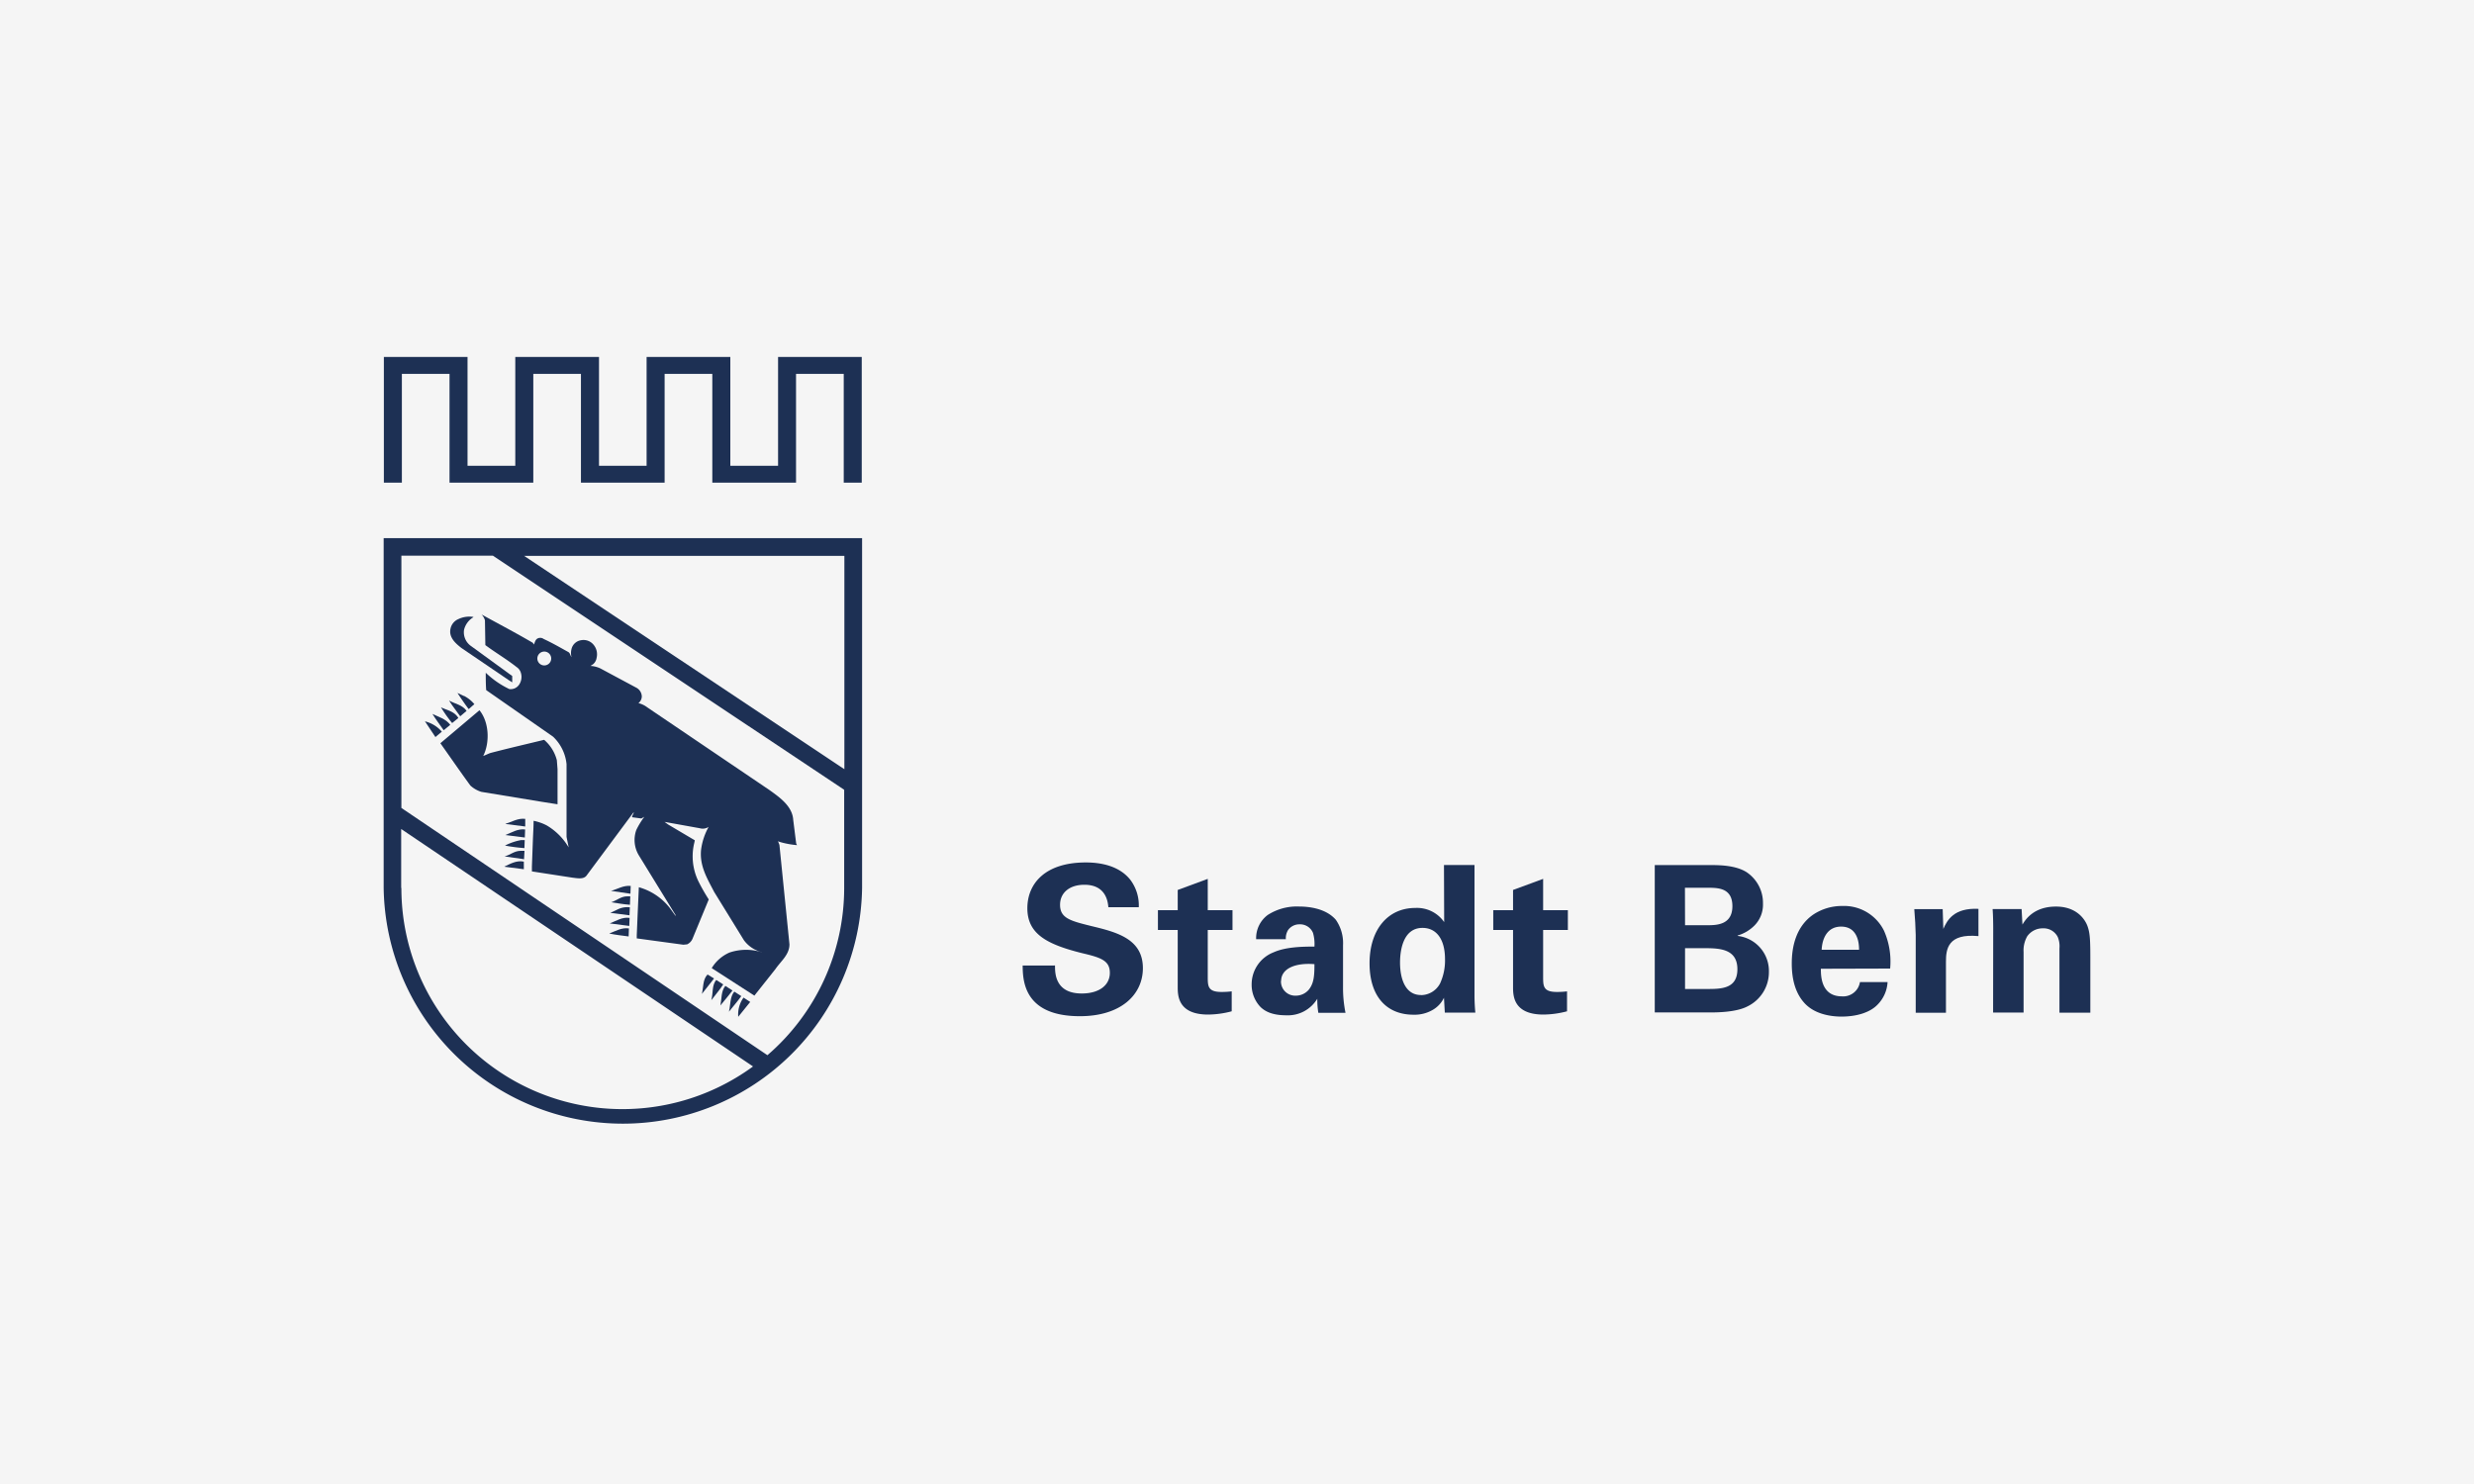 <svg xmlns="http://www.w3.org/2000/svg" viewBox="0 0 500 300"><defs><style>.cls-1{fill:#f5f5f5;}.cls-2{fill:#1d3054;}</style></defs><g id="BG"><rect class="cls-1" width="500" height="300"/></g><g id="Logos"><path class="cls-2" d="M95.66,124.78a4.09,4.09,0,0,0-1.88,2.56,3.39,3.39,0,0,0,1.28,3.16l8.46,6.16v1.28l-.68-.43L93.26,131c-1.2-.94-2.57-2.14-2.22-3.86a2.69,2.69,0,0,1,1.63-2,5.1,5.1,0,0,1,3-.42"/><polygon class="cls-2" points="157.25 72.16 157.25 94.16 147.6 94.16 147.6 72.16 130.68 72.16 130.68 94.16 121.06 94.16 121.06 72.16 104.14 72.16 104.14 94.16 94.49 94.16 94.49 72.16 77.58 72.16 77.58 97.57 81.22 97.57 81.22 75.58 90.85 75.58 90.85 97.57 107.78 97.57 107.78 75.58 117.41 75.58 117.41 97.57 134.32 97.57 134.32 75.58 143.96 75.58 143.96 97.57 160.88 97.57 160.88 75.58 170.52 75.58 170.52 97.57 174.16 97.57 174.16 72.16 157.25 72.16"/><path class="cls-2" d="M112.54,153.68a8.05,8.05,0,0,0-2.57-4.12c-3.58.87-7.26,1.72-10.85,2.66-.52.18-.94.42-1.46.6,1.37-2.74,1.2-6.84-.76-9.24L89,150.25c2,2.82,4,5.73,6.06,8.55a5.82,5.82,0,0,0,2.23,1.28l12.15,2,3.24.51v-7.09Z"/><path class="cls-2" d="M93.78,140.71l-1.33-.63c.76,1.17,1.51,2.26,2.27,3.27l1.15-1a6.74,6.74,0,0,0-2.09-1.67"/><path class="cls-2" d="M90.75,141.61c.66,1.09,1.5,2.11,2.26,3.19l1.29-1.09c-.86-1.24-2.38-1.42-3.55-2.1"/><path class="cls-2" d="M92.62,145.12c-.85-1.37-2.3-1.53-3.5-2.14a26.74,26.74,0,0,0,2.26,3.19l1.23-1s0,0,0,0"/><path class="cls-2" d="M87.41,144.35c.67,1.09,1.5,2.18,2.26,3.27L91,146.53c-.94-1.25-2.37-1.59-3.55-2.18"/><path class="cls-2" d="M85.87,145.8,88,149l1.3-1.09a6.61,6.61,0,0,0-3.47-2.1"/><path class="cls-2" d="M123.52,180.1l3.89.57.06-1.57c-1.47-.17-2.71.67-4,1"/><path class="cls-2" d="M126.76,181.2c-1.28,0-2.13.86-3.24,1.2,1.15.17,2.47.41,3.79.51l.07-1.71Z"/><path class="cls-2" d="M124.8,183.86l-1.45.68,3.87.49.07-1.61a4.35,4.35,0,0,0-2.49.44"/><path class="cls-2" d="M123.18,186.67l4,.51.06-1.62c-1.5-.22-2.68.61-4,1.11"/><path class="cls-2" d="M123.18,188.73c1.23.25,2.55.41,3.87.58l.06-1.62c-1.49-.22-2.68.54-3.93,1"/><path class="cls-2" d="M102.23,166.58c1.3.17,2.62.32,3.92.5l0-1.54c-1.48-.19-2.72.63-4,1"/><path class="cls-2" d="M102.14,168.81l3.93.5.06-1.63c-1.49-.19-2.73.63-4,1.13"/><path class="cls-2" d="M105.31,169.83a11.37,11.37,0,0,0-3.25,1.11,35.6,35.6,0,0,0,3.93.51l.06-1.62Z"/><path class="cls-2" d="M105.23,172c-1.29,0-2.14.86-3.26,1.13l3.51.5.43.08L106,172Z"/><path class="cls-2" d="M102,175.22l3.87.5,0-1.54c-1.49-.3-2.74.45-3.92,1"/><path class="cls-2" d="M141.85,200.93l2.46-3.12L143,197c-1,1-.82,2.63-1.16,4"/><path class="cls-2" d="M143.81,202.13c.77-1,1.69-2.1,2.36-3.12l-1.4-.9c-.93,1-.62,2.69-1,4"/><path class="cls-2" d="M145.61,203.24c.75-.93,1.68-2,2.43-3l-1.45-.94c-.88,1.11-.72,2.61-1,4"/><path class="cls-2" d="M147.32,204.52c.84-1.07,1.74-2.08,2.5-3.15l-1.42-.91c-.9,1.1-.74,2.63-1.08,4.06"/><path class="cls-2" d="M149.2,205.55l2.42-3-1.35-.88a5.87,5.87,0,0,0-1.07,3.89"/><path class="cls-2" d="M110,134.52a1.4,1.4,0,1,1,1.4-1.4,1.4,1.4,0,0,1-1.4,1.4M157.23,170l.26.17a17.34,17.34,0,0,0,3.59.68l-.17-.34-.6-4.79c-.17-2.73-2.73-4.53-4.79-6L130.82,143a4.86,4.86,0,0,0-1.79-.86,1.76,1.76,0,0,0,.68-1.36,2.08,2.08,0,0,0-1.19-1.8l-7.18-3.85a5.32,5.32,0,0,0-2-.51l.52-.34a2.07,2.07,0,0,0,.72-1.31,3,3,0,0,0-.55-2.54,2.62,2.62,0,0,0-2.61-1,2.34,2.34,0,0,0-1.92,1.78,3.29,3.29,0,0,0,0,1.62c-.26-.34-.26-.77-.61-1-1.7-.94-3.32-1.88-5-2.65a1.18,1.18,0,0,0-1.28-.09c-.43.26-.52.77-.69,1.2l-.25-.35c-3.42-2-6.93-3.84-10.35-5.72a2.76,2.76,0,0,1,.69,1.19l.08,5c2.06,1.54,4.28,2.83,6.33,4.45a2.09,2.09,0,0,1,.86,1.19,2.8,2.8,0,0,1-.34,2.32,2.05,2.05,0,0,1-2,.93A18,18,0,0,1,98.17,136c0,1.11,0,2.32.09,3.51l13.51,9.41a8.86,8.86,0,0,1,2.73,5.55v14.71l.43,2.13a12.54,12.54,0,0,0-4.44-4.45,10,10,0,0,0-2.65-.93c0,1.18-.08,2.37-.13,3.56l-.21,5.67c0,.34,0,.68,0,1l8.3,1.28c.94.1,2.13.35,2.73-.42L128,164.27h.09c-.09.34-.35.6-.35.94l1.88.25.6-.34a16.43,16.43,0,0,0-1.62,2.66,6,6,0,0,0,.51,5.13L136.54,185v.17l-1.11-1.54a12.06,12.06,0,0,0-6.32-4.27l-.25,5.66-.17,4.07,0,.61,9.42,1.28.77-.08a2.19,2.19,0,0,0,1.11-1.2l3.25-7.87a39.61,39.61,0,0,1-2.05-3.59,11.53,11.53,0,0,1-.85-7.95l.08-.42L135,166.66l-.69-.51,7.1,1.28a2.19,2.19,0,0,0,1.8-.26,12.93,12.93,0,0,0-1.52,4.6c-.34,3.33,1.29,5.9,2.65,8.55l6,9.74a6.4,6.4,0,0,0,3.64,2.43h-.07a10.47,10.47,0,0,0-6.5.08,7.91,7.91,0,0,0-3.57,3.14l8.62,5.56,4.26-5.37c1.11-1.62,2.83-2.9,2.83-5l-2-19.84c0-.42-.26-.68-.26-1"/><path class="cls-2" d="M155.12,213.33l-74-50v-51H99.61l71,47.33V179.5a44.66,44.66,0,0,1-15.53,33.83m-74-33.83V167.59l71.11,48A44.68,44.68,0,0,1,81.12,179.5m89.53-24-64.72-43.12h64.72ZM77.54,108.79V179.5a48.35,48.35,0,0,0,96.69,0V108.79Z"/><path class="cls-2" d="M213.22,195.18c0,1.4-.08,5.66,5.41,5.66,3.48,0,5.67-1.65,5.67-4.17s-1.86-3.1-5.67-4c-7.1-1.78-11-3.89-11-9.06,0-4.92,3.51-9.26,11.82-9.26,3.1,0,6.78.71,9,3.52a8.59,8.59,0,0,1,1.7,5.53H224c-.09-1-.41-4.54-4.84-4.54-3,0-4.92,1.61-4.92,4.05,0,2.77,2.19,3.27,6.49,4.34,5.17,1.24,10.25,2.65,10.25,8.47,0,5.38-4.46,9.71-12.73,9.71-11.45,0-11.53-7.35-11.57-10.24Z"/><path class="cls-2" d="M248.93,204.44a19.26,19.26,0,0,1-4.75.66c-6.16,0-6.16-3.89-6.16-5.62V188h-4v-4h4v-4.09l6.07-2.24V184h5v4h-5v9.43c0,1.9,0,3.1,2.77,3.1a16,16,0,0,0,2.07-.12Z"/><path class="cls-2" d="M258.89,198.28a2.87,2.87,0,0,0,3,3,3.44,3.44,0,0,0,2.61-1.2c1.07-1.32,1.15-2.93,1.15-5.17-3.92-.32-6.73.92-6.73,3.4m7.52,6.44a16.42,16.42,0,0,1-.21-2.85,6.94,6.94,0,0,1-6.24,3.35c-3,0-4.38-.87-5.21-1.65a6.46,6.46,0,0,1-1.82-4.59,6.94,6.94,0,0,1,4.43-6.49c2.56-1.16,6.24-1.16,8.26-1.16a8.14,8.14,0,0,0-.29-2.77,2.82,2.82,0,0,0-2.72-1.73,2.79,2.79,0,0,0-2.32,1.16,3.15,3.15,0,0,0-.45,1.85h-6a5.83,5.83,0,0,1,2.35-4.91,10.87,10.87,0,0,1,6.32-1.7c1.74,0,5.38.29,7.44,2.69a8.23,8.23,0,0,1,1.45,5.13l0,8.38a25.3,25.3,0,0,0,.5,5.29Z"/><path class="cls-2" d="M287.16,201.17a4.4,4.4,0,0,0,3.88-2.36,11.06,11.06,0,0,0,1-4.91c0-4.09-1.78-6.32-4.55-6.32-4.08,0-4.54,4.91-4.54,7,0,3.47,1.16,6.57,4.22,6.57m4.66-26.29H298v26.46c0,1.23.09,2.6.17,3.38H292l-.17-3a5.61,5.61,0,0,1-2.1,2.35,7.25,7.25,0,0,1-4.05,1.08c-5.58,0-8.89-3.85-8.89-10.38,0-6.9,3.76-11.2,9.22-11.2a6.67,6.67,0,0,1,5.86,2.86Z"/><path class="cls-2" d="M316.7,204.44a19.26,19.26,0,0,1-4.75.66c-6.16,0-6.16-3.89-6.16-5.62V188h-4v-4h4v-4.09l6.08-2.24V184h5v4h-5v9.43c0,1.9,0,3.1,2.77,3.1a15.77,15.77,0,0,0,2.06-.12Z"/><path class="cls-2" d="M340.55,199.93h4.34c2.94,0,6.24,0,6.24-4,0-4.25-3.84-4.25-6.9-4.25h-3.68Zm0-12.89H345c1.81,0,5.12,0,5.12-3.85s-3.14-3.72-5.25-3.72h-4.34Zm-6.12-12.16h11.16c1.74,0,5.09,0,7.36,1.41a7.46,7.46,0,0,1,3.35,6.36,6,6,0,0,1-1.74,4.47,8,8,0,0,1-3.38,2v.08a7.14,7.14,0,0,1,6.32,7.27,7.69,7.69,0,0,1-4.38,7c-2.32,1.2-6.37,1.2-7.53,1.2H334.43Z"/><path class="cls-2" d="M375.72,192c0-.95-.08-4.68-3.63-4.68-2.69,0-3.81,2.24-3.93,4.68ZM368,195.84c0,1.36,0,5.58,4.26,5.58a3.43,3.43,0,0,0,3.64-2.89h5.58a7,7,0,0,1-2,4.54c-1.53,1.62-4.26,2.44-7.31,2.44-1.78,0-5.17-.33-7.36-2.6-1.9-2-2.69-4.79-2.69-8.14s.83-7.45,4.34-9.88a10.45,10.45,0,0,1,5.87-1.74,9,9,0,0,1,8.43,5,15.39,15.39,0,0,1,1.24,7.65Z"/><path class="cls-2" d="M387.17,189c0-1-.17-4-.29-5.21h5.74l.13,4c.78-1.78,2.15-4.3,7.1-4.06v5.51c-6.19-.58-6.57,2.6-6.57,5.2v10.3h-6.11Z"/><path class="cls-2" d="M402.83,187.58c0-.09,0-2.36-.12-3.81h5.86l.17,3.14c.58-.95,2.23-3.64,6.78-3.64,4.09,0,5.82,2.48,6.36,3.93.45,1.28.58,2.36.58,6.24v11.28h-6.24v-13a4.93,4.93,0,0,0-.33-2.27,3.18,3.18,0,0,0-3-1.78,3.8,3.8,0,0,0-3.18,1.6,5.77,5.77,0,0,0-.74,3.19v12.23h-6.16Z"/></g></svg>